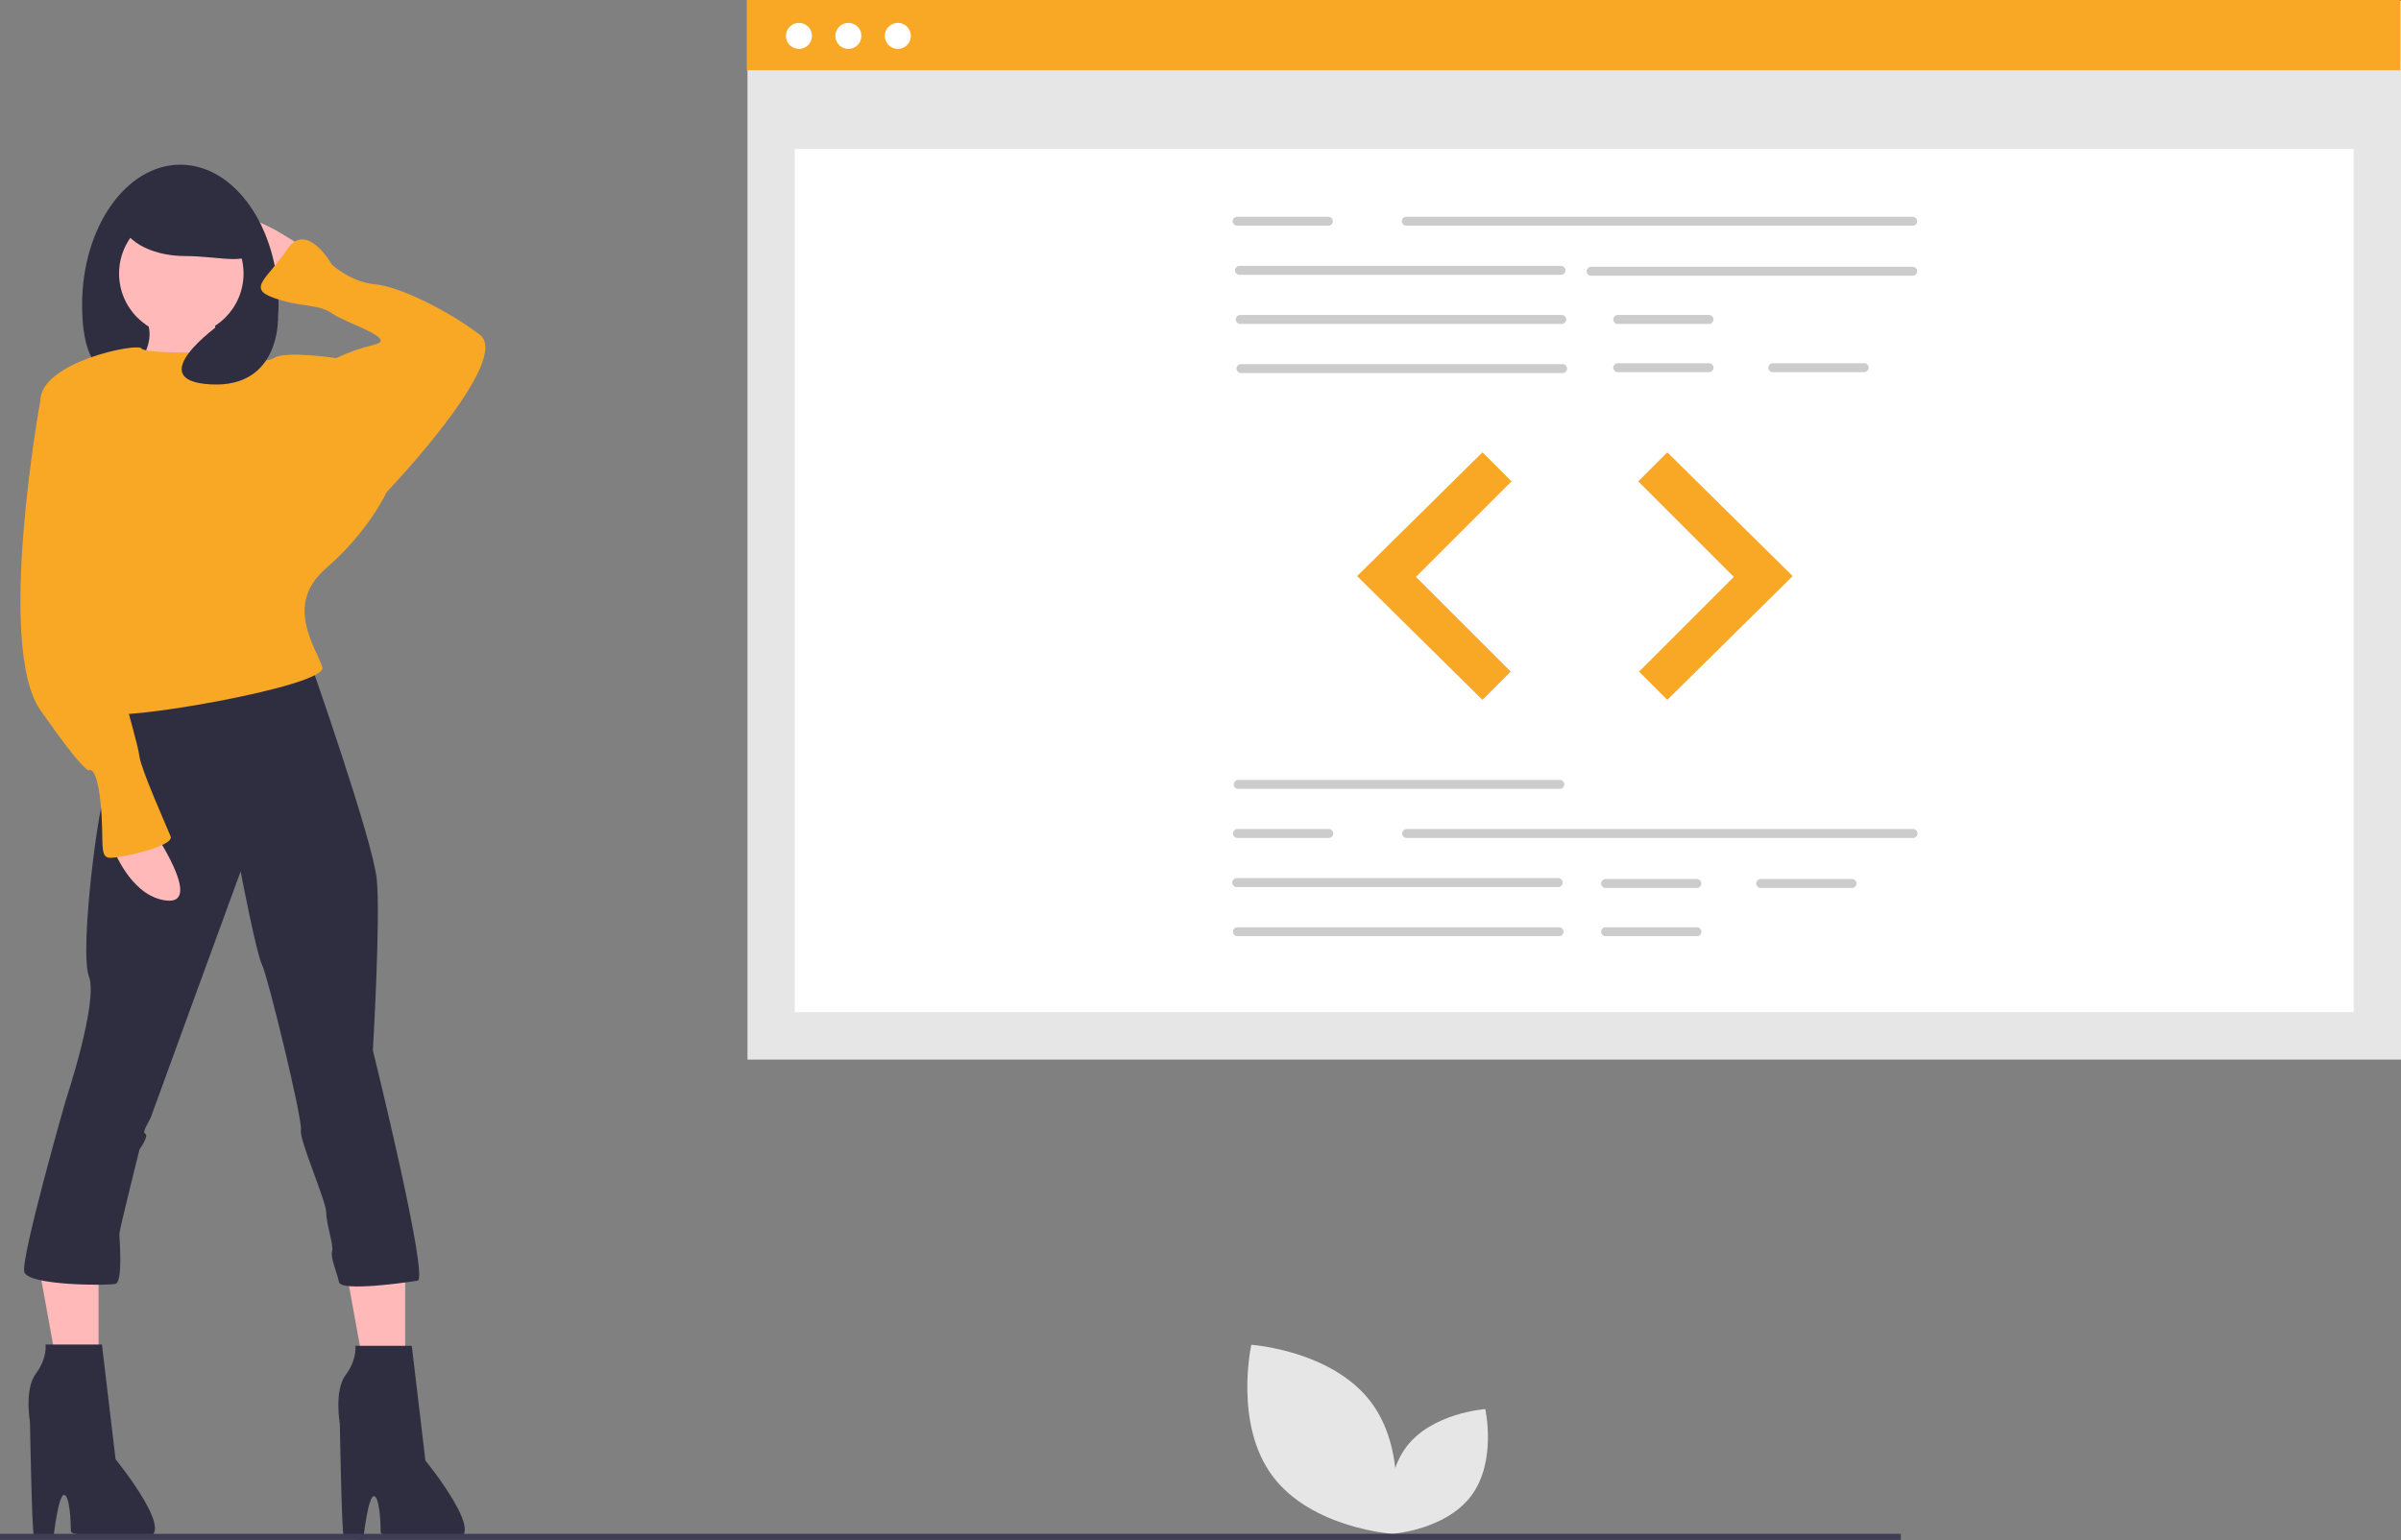 <svg id="emSrz3HlWTZ1" xmlns="http://www.w3.org/2000/svg" xmlns:xlink="http://www.w3.org/1999/xlink" viewBox="0 0 887.873 569.68" shape-rendering="geometricPrecision" text-rendering="geometricPrecision"><rect x="0" y="0" width="887.873" height="569.68" fill="#808080" stroke="none"/><style><![CDATA[#emSrz3HlWTZ4_to {animation: emSrz3HlWTZ4_to__to 3000ms linear infinite normal backwards}@keyframes emSrz3HlWTZ4_to__to { 0% {transform: translate(586.725px,213.103px)} 83.333% {transform: translate(586.486px,-110px)} 100% {transform: translate(586.486px,-110px)}}]]></style><rect id="emSrz3HlWTZ2" width="611.461" height="391.607" rx="0" ry="0" transform="matrix(1 0 0 1 276.411 0.347)" fill="rgb(230,230,230)" stroke="none" stroke-width="1" stroke-miterlimit="1"/><rect id="emSrz3HlWTZ3" width="576.492" height="319.322" rx="0" ry="0" transform="matrix(1 0 0 1 293.896 55.094)" fill="rgb(255,255,255)" stroke="none" stroke-width="1" stroke-miterlimit="1"/><g id="emSrz3HlWTZ4_to" transform="translate(586.725,213.103)"><g id="emSrz3HlWTZ4" transform="translate(-586.486,-208.984)"><path id="emSrz3HlWTZ5" d="M647.403,471.006L613.226,471.006C612.397,470.897,611.778,470.19,611.778,469.354C611.778,468.518,612.397,467.812,613.226,467.703L647.403,467.703C648.232,467.812,648.852,468.518,648.852,469.354C648.852,470.19,648.232,470.897,647.403,471.006Z" transform="matrix(1 0 0 1 -156.064 -165.16)" fill="rgb(204,204,204)" stroke="none" stroke-width="1" stroke-miterlimit="1"/><path id="emSrz3HlWTZ6" d="M840.883,489.504L806.706,489.504C805.877,489.394,805.257,488.688,805.257,487.852C805.257,487.016,805.877,486.31,806.706,486.2L840.883,486.2C841.712,486.31,842.332,487.016,842.332,487.852C842.332,488.688,841.712,489.394,840.883,489.504Z" transform="matrix(1 0 0 1 -156.064 -165.16)" fill="rgb(204,204,204)" stroke="none" stroke-width="1" stroke-miterlimit="1"/><path id="emSrz3HlWTZ7" d="M783.534,507.341L749.357,507.341C748.528,507.232,747.909,506.525,747.909,505.689C747.909,504.853,748.528,504.147,749.357,504.038L783.534,504.038C784.363,504.147,784.983,504.853,784.983,505.689C784.983,506.525,784.363,507.232,783.534,507.341Z" transform="matrix(1 0 0 1 -156.064 -165.16)" fill="rgb(204,204,204)" stroke="none" stroke-width="1" stroke-miterlimit="1"/><path id="emSrz3HlWTZ8" d="M783.534,489.504L749.357,489.504C748.528,489.394,747.909,488.688,747.909,487.852C747.909,487.016,748.528,486.31,749.357,486.2L783.534,486.2C784.363,486.31,784.983,487.016,784.983,487.852C784.983,488.688,784.363,489.394,783.534,489.504Z" transform="matrix(1 0 0 1 -156.064 -165.16)" fill="rgb(204,204,204)" stroke="none" stroke-width="1" stroke-miterlimit="1"/><path id="emSrz3HlWTZ9" d="M732.558,507.341L613.226,507.341C612.397,507.232,611.778,506.525,611.778,505.689C611.778,504.853,612.397,504.147,613.226,504.038L732.558,504.038C733.386,504.147,734.006,504.853,734.006,505.689C734.006,506.525,733.386,507.232,732.558,507.341Z" transform="matrix(1 0 0 1 -156.064 -165.16)" fill="rgb(204,204,204)" stroke="none" stroke-width="1" stroke-miterlimit="1"/><path id="emSrz3HlWTZ10" d="M732.268,489.173L612.936,489.173C612.107,489.064,611.488,488.358,611.488,487.522C611.488,486.686,612.107,485.979,612.936,485.87L732.268,485.87C733.097,485.979,733.716,486.686,733.716,487.522C733.716,488.358,733.097,489.064,732.268,489.173Z" transform="matrix(1 0 0 1 -156.064 -165.16)" fill="rgb(204,204,204)" stroke="none" stroke-width="1" stroke-miterlimit="1"/><path id="emSrz3HlWTZ11" d="M732.847,452.838L613.515,452.838C612.687,452.729,612.067,452.023,612.067,451.187C612.067,450.351,612.687,449.644,613.515,449.535L732.847,449.535C733.676,449.644,734.296,450.351,734.296,451.187C734.296,452.023,733.676,452.729,732.847,452.838Z" transform="matrix(1 0 0 1 -156.064 -165.16)" fill="rgb(204,204,204)" stroke="none" stroke-width="1" stroke-miterlimit="1"/><path id="emSrz3HlWTZ12" d="M647.259,244.533L613.081,244.533C612.252,244.423,611.633,243.717,611.633,242.881C611.633,242.045,612.252,241.339,613.081,241.229L647.259,241.229C648.087,241.339,648.707,242.045,648.707,242.881C648.707,243.717,648.087,244.423,647.259,244.533Z" transform="matrix(1 0 0 1 -156.064 -165.16)" fill="rgb(204,204,204)" stroke="none" stroke-width="1" stroke-miterlimit="1"/><path id="emSrz3HlWTZ13" d="M845.373,298.705L811.195,298.705C810.366,298.595,809.747,297.889,809.747,297.053C809.747,296.217,810.366,295.511,811.195,295.401L845.373,295.401C846.201,295.511,846.821,296.217,846.821,297.053C846.821,297.889,846.201,298.595,845.373,298.705Z" transform="matrix(1 0 0 1 -156.064 -165.16)" fill="rgb(204,204,204)" stroke="none" stroke-width="1" stroke-miterlimit="1"/><path id="emSrz3HlWTZ14" d="M788.024,298.705L753.846,298.705C753.018,298.595,752.398,297.889,752.398,297.053C752.398,296.217,753.018,295.511,753.846,295.401L788.024,295.401C788.853,295.511,789.472,296.217,789.472,297.053C789.472,297.889,788.853,298.595,788.024,298.705Z" transform="matrix(1 0 0 1 -156.064 -165.16)" fill="rgb(204,204,204)" stroke="none" stroke-width="1" stroke-miterlimit="1"/><path id="emSrz3HlWTZ15" d="M788.024,280.867L753.846,280.867C753.018,280.758,752.398,280.052,752.398,279.216C752.398,278.38,753.018,277.674,753.846,277.564L788.024,277.564C788.853,277.674,789.472,278.38,789.472,279.216C789.472,280.052,788.853,280.758,788.024,280.867Z" transform="matrix(1 0 0 1 -156.064 -165.16)" fill="rgb(204,204,204)" stroke="none" stroke-width="1" stroke-miterlimit="1"/><path id="emSrz3HlWTZ16" d="M733.861,299.035L614.529,299.035C613.7,298.926,613.081,298.219,613.081,297.383C613.081,296.547,613.7,295.841,614.529,295.732L733.861,295.732C734.69,295.841,735.309,296.547,735.309,297.383C735.309,298.219,734.69,298.926,733.861,299.035Z" transform="matrix(1 0 0 1 -156.064 -165.16)" fill="rgb(204,204,204)" stroke="none" stroke-width="1" stroke-miterlimit="1"/><path id="emSrz3HlWTZ17" d="M733.571,280.867L614.24,280.867C613.411,280.758,612.791,280.052,612.791,279.216C612.791,278.38,613.411,277.674,614.24,277.564L733.571,277.564C734.4,277.674,735.02,278.38,735.02,279.216C735.02,280.052,734.4,280.758,733.571,280.867Z" transform="matrix(1 0 0 1 -156.064 -165.16)" fill="rgb(204,204,204)" stroke="none" stroke-width="1" stroke-miterlimit="1"/><path id="emSrz3HlWTZ18" d="M863.33,263.03L743.999,263.03C743.17,262.921,742.55,262.215,742.55,261.379C742.55,260.543,743.17,259.836,743.999,259.727L863.331,259.727C864.159,259.836,864.779,260.543,864.779,261.379C864.779,262.215,864.159,262.921,863.331,263.03Z" transform="matrix(1 0 0 1 -156.064 -165.16)" fill="rgb(204,204,204)" stroke="none" stroke-width="1" stroke-miterlimit="1"/><path id="emSrz3HlWTZ19" d="M733.282,262.7L613.95,262.7C613.121,262.591,612.502,261.884,612.502,261.048C612.502,260.213,613.121,259.506,613.95,259.397L733.282,259.397C734.111,259.506,734.73,260.213,734.73,261.048C734.73,261.884,734.111,262.591,733.282,262.7Z" transform="matrix(1 0 0 1 -156.064 -165.16)" fill="rgb(204,204,204)" stroke="none" stroke-width="1" stroke-miterlimit="1"/><path id="emSrz3HlWTZ20" d="M863.33,244.533L675.643,244.533C674.815,244.423,674.195,243.717,674.195,242.881C674.195,242.045,674.815,241.339,675.643,241.229L863.33,241.229C864.159,241.339,864.779,242.045,864.779,242.881C864.779,243.717,864.159,244.423,863.33,244.533Z" transform="matrix(1 0 0 1 -156.064 -165.16)" fill="rgb(204,204,204)" stroke="none" stroke-width="1" stroke-miterlimit="1"/><path id="emSrz3HlWTZ21" d="M863.475,471.006L675.788,471.006C674.959,470.897,674.34,470.19,674.34,469.354C674.34,468.518,674.959,467.812,675.788,467.703L863.475,467.703C864.304,467.812,864.923,468.518,864.923,469.354C864.923,470.19,864.304,470.897,863.475,471.006Z" transform="matrix(1 0 0 1 -156.064 -165.16)" fill="rgb(204,204,204)" stroke="none" stroke-width="1" stroke-miterlimit="1"/><polygon id="emSrz3HlWTZ22" points="547.965,163.221 501.622,208.985 547.965,254.748 558.392,244.321 523.345,209.274 558.681,173.938 547.965,163.221" fill="rgb(230,230,230)" stroke="none" stroke-width="1" stroke-miterlimit="1"/><polygon id="emSrz3HlWTZ23" points="616.32,163.221 662.662,208.985 616.32,254.748 605.893,244.321 640.939,209.274 605.603,173.938 616.32,163.221" fill="rgb(230,230,230)" stroke="none" stroke-width="1" stroke-miterlimit="1"/><polygon id="emSrz3HlWTZ24" points="616.32,163.221 662.662,208.985 616.32,254.748 605.893,244.321 640.939,209.274 605.603,173.938 616.32,163.221" fill="rgb(249,168,38)" stroke="none" stroke-width="1" stroke-miterlimit="1"/><polygon id="emSrz3HlWTZ25" points="547.965,163.221 501.622,208.985 547.965,254.748 558.392,244.321 523.345,209.274 558.681,173.938 547.965,163.221" fill="rgb(249,168,38)" stroke="none" stroke-width="1" stroke-miterlimit="1"/></g></g><rect id="emSrz3HlWTZ26" width="611.461" height="25.977" rx="0" ry="0" transform="matrix(1 0 0 1 276.15 0)" fill="rgb(249,168,38)" stroke="none" stroke-width="1" stroke-miterlimit="1"/><circle id="emSrz3HlWTZ27" r="4.815" transform="matrix(1 0 0 1 295.454 13.281)" fill="rgb(255,255,255)" stroke="none" stroke-width="1" stroke-miterlimit="1"/><circle id="emSrz3HlWTZ28" r="4.815" transform="matrix(1 0 0 1 313.73 13.281)" fill="rgb(255,255,255)" stroke="none" stroke-width="1" stroke-miterlimit="1"/><circle id="emSrz3HlWTZ29" r="4.815" transform="matrix(1 0 0 1 332.005 13.281)" fill="rgb(255,255,255)" stroke="none" stroke-width="1" stroke-miterlimit="1"/><path id="emSrz3HlWTZ30" d="M626.667,711.195C641.086,730.506,671.019,732.539,671.019,732.539C671.019,732.539,677.572,703.262,663.152,683.951C648.733,664.64,618.8,662.608,618.8,662.608C618.8,662.608,612.247,691.884,626.667,711.195Z" transform="matrix(1 0 0 1 -156.064 -165.16)" fill="rgb(230,230,230)" stroke="none" stroke-width="1" stroke-miterlimit="1"/><path id="emSrz3HlWTZ31" d="M700.123,718.455C690.608,731.198,670.857,732.539,670.857,732.539C670.857,732.539,666.532,713.22,676.047,700.477C685.562,687.735,705.314,686.393,705.314,686.393C705.314,686.393,709.638,705.712,700.123,718.455Z" transform="matrix(1 0 0 1 -156.064 -165.16)" fill="rgb(230,230,230)" stroke="none" stroke-width="1" stroke-miterlimit="1"/><polygon id="emSrz3HlWTZ32" points="149.825,460.994 149.825,511.12 135.503,511.12 125.956,458.607 149.825,460.994" fill="rgb(255,185,185)" stroke="none" stroke-width="1" stroke-miterlimit="1"/><polygon id="emSrz3HlWTZ33" points="36.445,460.994 36.445,511.12 22.124,511.12 12.576,458.607 36.445,460.994" fill="rgb(255,185,185)" stroke="none" stroke-width="1" stroke-miterlimit="1"/><path id="emSrz3HlWTZ34" d="M268.061,256.642C268.061,256.642,245.047,240.101,242.171,248.012C239.294,255.923,259.431,270.307,259.431,270.307Z" transform="matrix(1 0 0 1 -156.064 -165.16)" fill="rgb(255,185,185)" stroke="none" stroke-width="1" stroke-miterlimit="1"/><path id="emSrz3HlWTZ35" d="M186.433,277.858C186.433,306.456,198.746,307.345,218.805,307.345C238.863,307.345,259.071,306.456,259.071,277.858C259.071,249.26,242.811,226.077,222.752,226.077C202.694,226.077,186.433,249.26,186.433,277.858Z" transform="matrix(1 0 0 1 -156.064 -165.16)" fill="rgb(47,46,65)" stroke="none" stroke-width="1" stroke-miterlimit="1"/><path id="emSrz3HlWTZ36" d="M235.698,277.499C235.698,277.499,232.821,299.074,246.486,300.513C260.15,301.951,201.896,306.266,201.896,306.266C201.896,306.266,216.999,292.602,209.088,281.814C201.177,271.026,235.698,277.499,235.698,277.499Z" transform="matrix(1 0 0 1 -156.064 -165.16)" fill="rgb(255,185,185)" stroke="none" stroke-width="1" stroke-miterlimit="1"/><path id="emSrz3HlWTZ37" d="M308.336,662.983L313.37,705.415C313.37,705.415,338.542,736.341,322.72,734.183C306.897,732.025,296.829,734.642,296.829,731.765C296.829,728.888,296.457,718.61,294.299,718.61C292.142,718.61,290.356,734.84,290.356,734.84C290.356,734.84,283.883,734.35,283.164,733.631C282.445,732.912,281.726,691.751,281.726,691.751C281.726,691.751,279.568,679.525,283.883,673.771C288.199,668.018,287.479,662.983,287.479,662.983Z" transform="matrix(1 0 0 1 -156.064 -165.16)" fill="rgb(47,46,65)" stroke="none" stroke-width="1" stroke-miterlimit="1"/><path id="emSrz3HlWTZ38" d="M193.763,662.517L198.797,704.949C198.797,704.949,223.968,735.874,208.146,733.716C192.324,731.559,182.256,734.175,182.256,731.298C182.256,728.422,181.884,718.143,179.726,718.143C177.568,718.143,175.783,734.373,175.783,734.373C175.783,734.373,169.31,733.884,168.591,733.164C167.872,732.445,167.153,691.284,167.153,691.284C167.153,691.284,164.995,679.058,169.31,673.305C173.625,667.551,172.906,662.517,172.906,662.517Z" transform="matrix(1 0 0 1 -156.064 -165.16)" fill="rgb(47,46,65)" stroke="none" stroke-width="1" stroke-miterlimit="1"/><path id="emSrz3HlWTZ39" d="M270.938,410.548C270.938,410.548,293.952,475.995,295.39,490.378C296.829,504.762,293.952,553.667,293.952,553.667C293.952,553.667,314.808,638.165,310.493,638.885C306.178,639.604,282.148,643.013,281.429,639.418C280.709,635.822,278.145,630.254,278.865,628.097C279.584,625.939,276.707,618.028,276.707,613.713C276.707,609.398,266.623,586.749,267.342,583.154C268.061,579.558,255.116,526.338,252.958,522.023C250.801,517.707,245.047,487.502,245.047,487.502C245.047,487.502,212.684,575.962,211.965,578.119C211.245,580.277,208.369,583.873,209.807,584.592C211.245,585.311,207.649,590.345,207.649,590.345C207.649,590.345,200.197,620.186,200.197,621.624C200.197,623.062,201.635,639.343,198.759,640.063C195.882,640.782,166.497,640.736,165.059,635.702C163.621,630.667,180.32,572.366,180.32,572.366C180.32,572.366,192.546,535.687,188.951,526.338C185.355,516.988,192.546,460.892,195.423,456.577C198.3,452.261,199.019,426.371,199.019,426.371Z" transform="matrix(1 0 0 1 -156.064 -165.16)" fill="rgb(47,46,65)" stroke="none" stroke-width="1" stroke-miterlimit="1"/><circle id="emSrz3HlWTZ40" r="23.014" transform="matrix(1 0 0 1 67.048 101.191)" fill="rgb(255,185,185)" stroke="none" stroke-width="1" stroke-miterlimit="1"/><path id="emSrz3HlWTZ41" d="M235.698,295.478C235.698,295.478,209.807,296.198,208.369,294.04C206.93,291.882,170.971,299.074,170.971,313.458C170.971,327.842,191.827,383.938,191.827,383.938C191.827,383.938,199.738,424.213,197.581,428.528C195.423,432.843,277.411,419.179,275.253,411.987C273.096,404.795,260.869,388.973,276.692,375.308C292.514,361.644,298.986,347.26,298.986,347.26L280.287,297.636C280.287,297.636,261.589,294.759,257.273,297.636C252.958,300.513,235.698,295.478,235.698,295.478Z" transform="matrix(1 0 0 1 -156.064 -165.16)" fill="rgb(249,168,38)" stroke="none" stroke-width="1" stroke-miterlimit="1"/><path id="emSrz3HlWTZ42" d="M293.952,350.856L298.986,347.26C298.986,347.26,345.734,298.355,333.507,289.006C321.281,279.656,303.301,271.026,294.671,270.307C286.041,269.588,278.849,263.115,278.849,263.115C278.849,263.115,269.5,246.574,262.308,257.361C255.116,268.149,247.205,271.745,257.273,275.341C267.342,278.937,273.815,277.499,278.849,281.095C283.883,284.691,303.301,290.444,294.671,292.602C289.722,293.801,284.904,295.488,280.287,297.636L270.938,314.177Z" transform="matrix(1 0 0 1 -156.064 -165.16)" fill="rgb(249,168,38)" stroke="none" stroke-width="1" stroke-miterlimit="1"/><path id="emSrz3HlWTZ43" d="M212.684,472.399C212.684,472.399,231.383,499.728,217.718,498.289C204.054,496.851,197.581,478.152,197.581,478.152Z" transform="matrix(1 0 0 1 -156.064 -165.16)" fill="rgb(255,185,185)" stroke="none" stroke-width="1" stroke-miterlimit="1"/><path id="emSrz3HlWTZ44" d="M176.005,309.862L170.971,313.458C170.971,313.458,154.43,404.076,170.971,427.809C187.512,451.542,188.951,450.104,188.951,450.104C188.951,450.104,191.827,447.946,193.266,462.33C194.704,476.714,192.547,482.467,196.862,482.467C201.177,482.467,220.595,478.152,219.156,474.556C217.718,470.96,208.369,450.104,207.649,445.069C206.93,440.035,203.334,428.528,201.896,422.055C200.458,415.583,208.369,411.987,204.773,398.322C201.177,384.658,196.142,360.205,196.142,355.171C196.142,350.137,176.005,309.862,176.005,309.862Z" transform="matrix(1 0 0 1 -156.064 -165.16)" fill="rgb(249,168,38)" stroke="none" stroke-width="1" stroke-miterlimit="1"/><path id="emSrz3HlWTZ45" d="M200.817,245.854C200.817,253.6,211.443,259.879,224.55,259.879C237.658,259.879,249.722,264.028,249.722,256.283C249.722,248.537,237.658,231.83,224.55,231.83C211.443,231.83,200.817,238.109,200.817,245.854Z" transform="matrix(1 0 0 1 -156.064 -165.16)" fill="rgb(47,46,65)" stroke="none" stroke-width="1" stroke-miterlimit="1"/><path id="emSrz3HlWTZ46" d="M258.856,282.712C258.856,282.712,259.825,308.783,233.917,307.345C208.009,305.907,237.418,285.06,237.418,285.06Z" transform="matrix(1 0 0 1 -156.064 -165.16)" fill="rgb(47,46,65)" stroke="none" stroke-width="1" stroke-miterlimit="1"/><rect id="emSrz3HlWTZ47" width="702.906" height="2.241" rx="0" ry="0" transform="matrix(1 0 0 1 0 567.379)" fill="rgb(63,61,86)" stroke="none" stroke-width="1" stroke-miterlimit="1"/></svg>